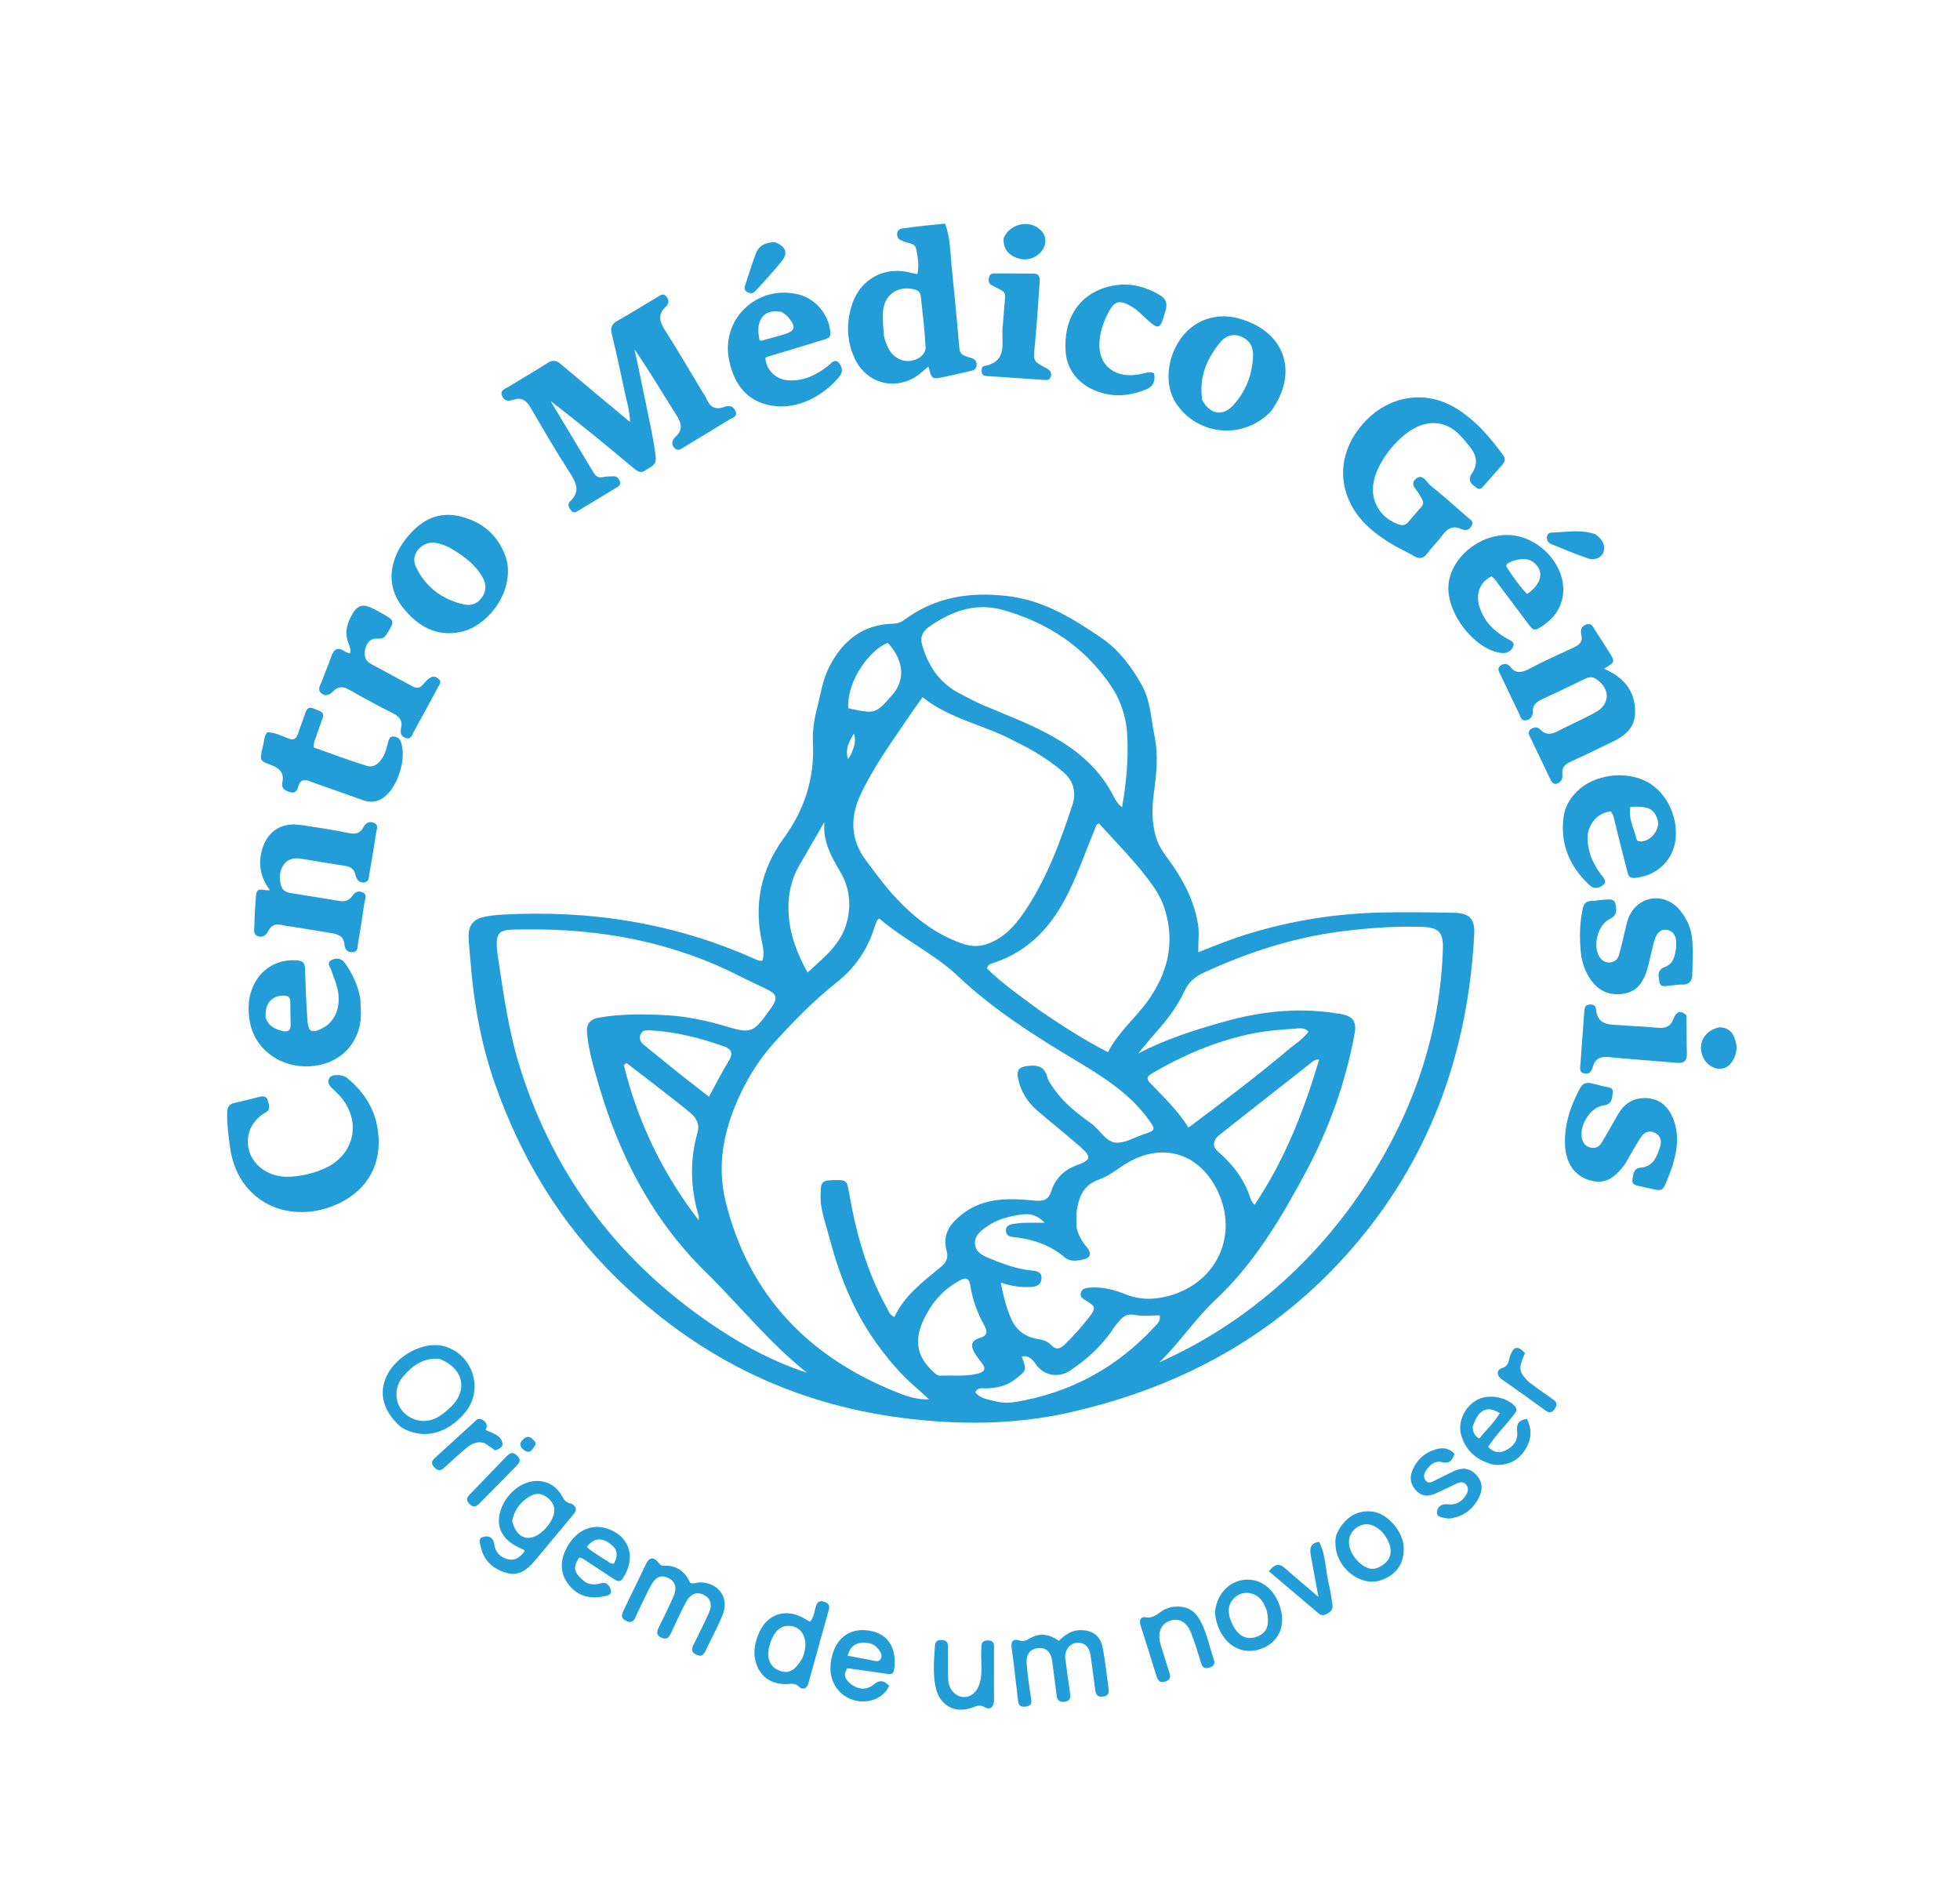 <svg width="1024" height="992" viewBox="0 0 1024 992" fill="none" xmlns="http://www.w3.org/2000/svg">
<path d="M426.649 370.86C428.653 363.224 429.614 355.715 432.979 348.919C439.939 334.863 450.586 326.158 466.877 325.796C468.98 325.749 470.724 325.105 472.399 323.859C488.724 311.721 507.098 309.021 526.864 311.446C545.437 313.725 560.561 323.08 575.492 333.29C584.576 339.502 590.812 347.948 596.204 357.243C601.116 365.71 601.294 375.388 603.203 384.612C605.259 394.55 604.166 404.479 602.822 414.42C601.815 421.87 601.694 429.346 603.77 436.714C604.919 440.794 606.976 444.286 609.509 447.684C617.334 458.18 623.639 469.433 625.881 482.598C626.691 487.356 625.889 492.124 626.072 497.46C634.959 493.887 643.426 490.519 652.142 487.846C674.879 480.874 698.154 477.201 721.898 476.702C734.39 476.439 746.896 476.604 759.391 476.837C767.808 476.993 770.643 479.916 770.203 488.202C767.03 547.966 748.459 601.863 709.703 648.28C670 695.831 618.983 724.204 559.245 737.786C529.904 744.456 500.252 744.503 470.427 740.602C412.851 733.072 363.812 708.362 322.452 668.027C292.819 639.129 271.993 604.714 258.392 565.64C250.99 544.376 247.303 522.567 245.649 500.273C245.379 496.626 244.853 492.984 244.815 489.336C244.752 483.246 247.385 480.072 253.351 478.899C256.282 478.323 259.282 477.987 262.266 477.819C308.071 475.243 352.23 482.112 394.289 500.947C395.483 501.481 396.628 502.257 398.314 501.753C399.207 499.09 398.986 496.235 398.363 493.553C393.637 473.226 397.172 454.685 409.551 437.732C420.309 422.998 425.645 406.465 424.71 388.086C424.42 382.385 425.193 376.795 426.649 370.86ZM403.86 545.351C396.196 554.05 390.168 563.8 385.497 574.378C377.986 591.39 374.554 609.08 379.047 627.413C391.09 676.558 422.254 708.852 468.568 727.36C473.47 729.319 478.613 731.18 485.369 731.045C482.572 728.491 480.7 726.67 478.713 724.986C470.777 718.259 464.171 710.347 458.087 701.969C445.764 685 438.33 665.81 433.074 645.731C431.153 638.392 428.229 631.161 428.745 623.329C428.947 620.261 428.331 616.844 433.271 616.613C441.99 616.206 442.435 616.255 443.454 622.235C447.081 643.525 452.731 664.154 463.29 683.182C464.218 684.854 464.717 686.92 467.284 688.01C472.598 676.562 482.507 669.352 491.836 661.615C494.476 659.425 495.485 656.837 494.595 653.675C492.109 644.844 496.423 639.132 502.955 634.099C514.407 625.276 527.653 625.978 540.761 627.198C545.645 627.652 547.862 626.488 549.295 622.13C551.456 615.554 555.949 611.13 562.487 608.753C570.108 605.982 570.472 604.415 564.231 598.953C556.964 592.593 549.372 586.606 542.055 580.302C537.019 575.963 533.466 570.569 532.014 563.987C530.856 558.735 532.336 557.285 537.72 556.772C542.81 556.287 545.995 557.699 547.25 562.982C547.69 564.836 549.1 566.492 550.199 568.152C555.363 575.953 562.669 581.522 570.112 586.885C574.555 590.087 577.664 596.35 582.702 596.88C587.688 597.404 593.076 593.913 598.315 592.272C603.637 590.606 603.685 589.89 600.334 585.202C590.762 571.814 577.36 563.184 563.591 554.923C541.44 541.633 519.618 528.013 500.65 510.084C488.219 498.334 472.311 490.975 459.399 479.851C458.736 480.391 458.369 480.542 458.263 480.8C457.692 482.182 457.117 483.569 456.67 484.993C453.062 496.479 446.368 505.909 437.015 513.304C425.068 522.749 414.518 533.589 403.86 545.351ZM348.921 530.397C358.914 531.068 368.664 533.011 378.253 535.877C392.496 540.134 393.401 539.792 402.077 527.674C402.368 527.268 402.672 526.87 402.952 526.457C406.493 521.229 405.964 519.342 400.15 516.533C395.503 514.288 390.8 512.152 386.2 509.814C351.139 491.988 313.605 485.081 274.669 485.539C260.724 485.703 257.899 484.754 260.284 500.779C263.148 520.025 265.88 539.29 271.747 557.913C290.146 616.313 325.551 661.739 376.712 695.079C390.747 704.225 405.509 711.909 421.511 717.094C401.843 701.411 386.214 681.742 368.424 664.253C340.963 637.257 323.751 604.052 312.979 567.378C310.316 558.311 307.596 549.198 306.693 539.708C306.239 534.934 308.177 532.412 313.196 531.559C324.772 529.59 336.372 529.704 348.921 530.397ZM640.212 533.551C660.014 527.994 680.041 526.163 700.437 529.719C706.868 530.84 708.893 533.63 707.698 540.094C702.998 565.509 694.397 589.575 682.208 612.307C669.204 636.561 655.271 660.109 634.81 679.244C624.501 688.884 616.682 700.959 605.784 711.637C649.668 692.144 687.246 659.62 714.333 617.766C738.438 580.52 752.45 539.959 753.851 495.348C754.105 487.252 751.576 484.516 743.465 484.231C728.955 483.72 714.476 484.796 700.162 486.656C675.256 489.892 651.56 497.658 628.761 508.186C624.327 510.234 621 513.113 618.9 517.585C615.483 524.866 610.878 531.39 605.57 537.424C603.701 539.548 601.836 541.677 600.014 543.842C598.216 545.979 596.475 548.164 594.709 550.328C609.137 542.806 624.177 538.01 640.212 533.551ZM530.271 387.288C514.674 378.764 496.48 375.818 481.983 364.205C479.713 367.421 477.664 370.217 475.725 373.087C466.496 386.743 456.697 400.061 449.636 415.047C443.926 427.167 444.353 438.927 452.695 449.865C457.138 455.691 461.396 461.702 466.293 467.129C476.552 478.499 488.224 487.997 503.05 493.03C507.877 494.668 512.355 494.6 517.068 492.652C526.382 488.802 532.097 481.326 537.246 473.239C547.624 456.937 554.188 438.932 560.204 420.736C562.395 414.107 561.048 407.954 555.312 403.152C547.851 396.907 539.691 391.813 530.271 387.288ZM562.512 641.645C563.504 645.419 565.355 648.697 567.912 651.657C569.858 653.909 570.188 656.752 566.98 657.667C563.57 658.639 559.27 659.407 556.384 656.952C548.397 650.156 539.126 647.204 528.975 646.187C527.181 646.007 525.742 645.11 525.546 643.144C525.315 640.821 526.922 639.867 528.85 639.5C530.799 639.13 532.793 638.877 534.775 638.814C538.191 638.705 541.613 638.784 545.708 638.784C542.239 634.893 538.308 633.889 534.13 634.423C527.498 635.271 521.022 636.907 515.438 640.857C512.28 643.09 509.008 645.567 509.403 649.971C509.787 654.24 513.538 655.986 516.834 657.32C523.913 660.184 531.071 662.967 538.808 663.697C541.505 663.952 544.507 664.342 544.11 668.135C543.767 671.41 541.358 672.199 538.347 672.348C533.409 672.592 528.59 671.928 522.852 670.031C524.202 677.201 525.767 683.058 528.153 688.672C530.768 694.824 535.598 698.45 542.115 699.498C544.877 699.942 547.312 700.663 549.215 702.68C551.846 705.472 554.03 704.574 556.407 702.244C560.935 697.802 565.159 693.102 569.024 688.081C572.673 683.34 572.511 682.547 567.328 679.409C565.702 678.425 564.036 677.509 564.74 675.195C565.396 673.039 567.189 672.862 569.121 672.687C575.785 672.084 582.083 673.773 588.099 676.163C595.933 679.277 603.504 679.055 611.486 676.738C635.699 669.713 646.985 645.385 636.341 622.606C626.907 602.417 607.426 596.368 588.508 607.762C583.804 610.595 579.429 614.356 574.357 616.113C566.228 618.928 563.683 624.979 562.587 632.349C562.175 635.12 562.431 637.99 562.512 641.645ZM544.02 528.444C555.15 535.979 566.405 543.304 578.831 549.652C584.165 539.282 592.99 532.105 599.484 523.119C609.82 508.816 613.987 493.004 608.698 475.531C607.438 471.367 605.552 467.471 603.11 463.881C594.67 451.476 583.894 441.114 574.119 430.074C572.577 430.795 572.506 431.857 572.133 432.765C567.588 443.843 563.629 455.16 558.38 465.952C549.9 483.384 537.855 496.958 518.808 503.114C517.567 503.515 516.187 503.815 515.646 505.95C524.028 514.138 533.832 520.96 544.02 528.444ZM500.601 361.871C505.06 364.111 509.41 366.611 513.999 368.542C526.421 373.769 539.06 378.482 550.809 385.211C563.791 392.646 574.689 402.104 581.615 415.668C582.708 417.808 583.902 420.038 586.229 421.689C588.438 409.017 589.631 396.53 588.918 383.898C588.369 374.186 585.31 365.291 579.786 357.335C566.108 337.637 547.245 325.31 524.38 318.752C509.802 314.571 497.182 319.184 485.406 327.43C482.167 329.699 480.497 332.724 481.745 336.916C484.848 347.34 490.133 356.103 500.601 361.871ZM671.879 549.358C675.697 545.852 680.465 543.34 683.637 538.926C681.427 536.72 679.148 537.194 677.097 537.329C668.811 537.874 660.534 538.534 652.39 540.325C634.693 544.219 618.246 551.203 602.639 560.292C600.563 561.501 598.084 562.79 600.676 565.521C607.728 572.948 615.269 579.928 620.919 589.063C638.322 576.052 655.142 563.343 671.879 549.358ZM634.208 597.505C634.277 600.182 636.322 601.546 638.015 603.091C643.992 608.543 648.844 614.768 651.97 622.312C652.894 624.543 653.234 627.101 655.439 629.434C671.158 605.959 681.236 580.399 689.188 553.469C686.529 553.461 685.44 554.848 684.196 555.823C668.62 568.031 653.07 580.274 637.526 592.523C636.089 593.655 634.652 594.828 634.208 597.505ZM442.629 481.033C444.763 472.076 443.732 463.521 439.069 455.553C434.555 447.84 429.918 440.213 430.671 429.529C425.834 437.861 421.648 444.972 417.562 452.141C412.889 460.339 411.328 469.194 412.085 478.552C412.929 488.983 416.565 498.412 421.918 508.072C430.447 500.043 439.568 493.443 442.629 481.033ZM485.862 683.375C484.587 685.71 483.11 687.958 482.072 690.393C477.497 701.128 479.315 709.132 487.904 716.93C488.913 717.846 489.942 718.733 491.377 718.672C497.851 718.393 504.39 719.19 510.786 717.607C514.071 716.794 515.551 715.253 512.927 712.045C511.56 710.373 510.293 708.593 509.194 706.736C506.872 702.809 507.458 700.342 511.782 699.015C516.102 697.688 515.953 695.537 514.213 692.379C510.567 685.761 508.003 678.754 506.877 671.268C506.337 667.678 504.476 667.259 501.618 668.804C495.347 672.195 490.143 676.761 485.862 683.375ZM344.782 568.745C338.96 564.267 333.137 559.789 327.315 555.311C326.857 555.708 326.4 556.105 325.942 556.502C333.206 585.923 345.972 612.732 365.039 637.459C365.039 636.149 365.146 635.67 365.024 635.259C360.691 620.707 360.292 606.137 364.446 591.444C365.605 587.347 363.745 583.881 360.586 581.283C355.577 577.163 350.431 573.207 344.782 568.745ZM521.253 732.305C524.226 732.906 527.256 732.934 530.199 732.451C559.14 727.704 583.55 714.501 603.38 692.895C604.638 691.525 606.446 690.243 605.869 687.143C601.635 687.143 597.229 687.787 593.123 686.954C589.339 686.187 587.054 687.369 584.904 689.924C583.622 691.448 582.339 692.989 581.238 694.643C575.417 703.385 567.711 710.193 559.106 716.003C552.933 720.171 545.164 718.556 541.123 712.616C539.403 710.088 537.464 707.979 533.853 708.646C536.416 716.034 536.375 715.979 529.963 720.832C525.639 724.104 520.707 725.08 515.463 725.311C513.473 725.398 511.054 724.434 509.505 727.294C512.297 730.848 516.525 731.125 521.253 732.305ZM354.743 560.725C359.824 564.685 364.906 568.645 370.406 572.932C373.994 566.369 377.075 560.144 380.722 554.272C383.158 550.351 382.287 548.082 378.311 546.662C365.908 542.23 353.219 539.044 340.007 538.273C337.817 538.145 335.605 537.856 334.606 540.573C333.683 543.088 334.966 544.693 336.753 546.138C342.572 550.843 348.388 555.551 354.743 560.725ZM466.847 362.27C472.65 354.852 472.482 345.392 463.835 335.813C454.739 339.206 442.392 355.325 443.163 369.983C457.438 373.108 457.438 373.108 466.847 362.27ZM444.754 393.816C446.04 390.509 447.504 387.221 446.083 383.178C442.36 389.758 441.848 392.003 443.02 396.58C443.583 395.761 444.04 395.097 444.754 393.816Z" fill="#239DD8"/>
<path d="M366.731 204.317C367.621 205.761 368.482 206.832 368.978 208.051C370.745 212.4 373.505 214.367 378.302 212.628C380.639 211.781 382.965 211.807 384.199 214.611C385.613 217.829 382.614 218.203 381.013 219.199C373.234 224.042 365.372 228.753 357.511 233.463C355.879 234.441 354.193 236.129 352.258 233.886C350.408 231.741 351.211 229.809 352.948 228.192C356.923 224.494 356.106 221.097 353.383 216.84C346.126 205.497 339.354 193.843 331.533 182.581C333.61 192.483 335.753 202.372 337.746 212.291C339.513 221.086 341.587 229.81 342.582 238.775C343.088 243.333 339.757 243.82 337.399 245.606C335.014 247.413 333.223 246.409 331.229 244.741C316.949 232.798 302.602 220.935 287.655 209.533C295.169 222.022 302.692 234.506 310.186 247.007C311.361 248.968 312.878 249.722 315.194 249.246C316.969 248.88 318.828 248.83 320.651 248.814C322.408 248.799 323.317 250.075 323.863 251.534C324.468 253.153 323.318 254.002 322.148 254.711C315.45 258.769 308.741 262.809 302.032 266.847C300.855 267.556 299.602 268.249 298.481 266.845C297.294 265.359 296.176 263.521 297.86 261.927C303.508 256.582 300.898 251.948 297.483 246.63C290.464 235.7 283.892 224.476 277.369 213.238C275.171 209.451 272.807 207.293 268.173 208.846C265.912 209.603 263.403 209.74 262.289 206.81C261.123 203.745 263.926 203.167 265.588 202.132C272.376 197.905 279.343 193.958 286.06 189.624C288.843 187.829 290.685 188.263 293.068 190.284C304.857 200.283 316.778 210.125 329.172 220.457C328.975 214.364 327.262 209.055 326.145 203.676C324.115 193.904 321.957 184.155 319.616 174.454C318.817 171.144 319.617 169.257 322.609 167.576C329.579 163.659 336.336 159.366 343.235 155.321C344.689 154.468 346.305 152.823 348.091 154.843C349.699 156.662 349.543 158.697 347.885 160.209C343.279 164.409 344.682 168.25 347.606 172.815C354.164 183.054 360.253 193.594 366.731 204.317Z" fill="#239DD8"/>
<path d="M728.828 285.254C718.61 279.238 709.7 272.358 704.841 261.508C698.067 246.382 702.43 229.542 716.131 217.331C728.464 206.339 745.502 204.41 759.71 212.695C770.275 218.856 778.1 227.939 785.23 237.679C786.517 239.436 786.431 241.023 785.011 242.628C781.812 246.244 778.642 249.884 775.438 253.495C774.334 254.74 773.208 256.296 771.315 254.757C769.687 253.433 767.523 252.362 767.961 249.674C768.065 249.029 768.28 248.335 768.654 247.813C774.493 239.658 768.773 234.296 764.026 228.756C758.588 222.409 751.795 219.522 743.524 221.82C731.834 225.068 718.278 241.965 717.342 254.058C716.634 263.204 721.986 270.975 730.822 273.981C732.909 274.691 734.347 274.31 735.683 272.759C737.965 270.109 740.225 267.442 742.539 264.821C744.709 262.363 742.669 260.613 741.681 258.578C740.359 255.855 736.07 253.058 739.903 250.026C743.464 247.207 745.242 251.932 747.399 253.662C754.02 258.971 760.369 264.623 766.756 270.22C768.024 271.33 770.151 272.283 768.894 274.641C767.649 276.976 765.631 277.378 763.373 276.357C759.098 274.425 756.219 275.972 753.633 279.545C751.201 282.905 748.133 285.803 745.656 289.136C743.665 291.817 741.65 292.169 738.857 290.562C735.686 288.737 732.393 287.125 728.828 285.254Z" fill="#239DD8"/>
<path d="M493.764 116.826C496.637 124.579 496.484 132.556 497.289 140.395C498.714 154.265 500.066 168.144 501.235 182.037C501.522 185.446 503.855 185.883 506.212 186.63C508.325 187.3 510.459 187.871 510.209 190.821C509.977 193.569 507.699 193.646 505.861 194.102C501.992 195.062 498.07 195.803 494.181 196.686C486.827 198.354 486.83 198.369 485.051 191.438C482.742 193.314 480.628 195.465 478.131 196.985C466.626 203.99 452.727 199.939 446.795 187.802C442.536 179.086 442.033 169.94 444.66 160.628C448.834 145.832 462.009 138.507 476.765 142.728C477.524 142.945 478.329 142.998 479.311 143.16C480.257 138.573 479.513 134.323 478.676 130.123C478.052 126.992 474.931 127.241 472.737 126.35C470.71 125.527 468.511 125.091 468.696 122.144C468.882 119.189 471.374 119.389 473.12 119.138C479.853 118.171 486.625 117.482 493.764 116.826ZM461.8 175.496C463.208 180.734 464.995 185.701 470.635 187.933C476.262 190.16 483.837 186.509 483.567 181.275C483.115 172.53 482.019 163.816 481.118 155.097C480.922 153.203 480.127 151.806 477.911 151.236C469.199 148.997 461.989 153.796 461.323 162.761C461.03 166.707 461.452 170.706 461.8 175.496Z" fill="#239DD8"/>
<path d="M812.95 409.545C810.94 409.518 810.477 408.144 809.916 406.981C806.442 399.789 803.013 392.577 799.577 385.367C798.863 383.869 797.854 382.313 799.788 380.963C801.471 379.788 803.247 379.573 804.764 381.151C807.762 384.269 810.776 383.616 814.212 381.801C820.681 378.385 827.474 375.559 833.827 371.951C841.354 367.675 841.225 359.625 833.964 354.772C831.876 353.377 830.053 353.65 827.926 354.695C820.609 358.29 813.251 361.805 805.845 365.213C802.929 366.555 800.729 368.084 800.806 371.765C800.855 374.118 799.633 376.04 797.066 376.327C794.572 376.606 794.36 374.244 793.612 372.715C790.321 365.989 787.087 359.235 783.912 352.454C783.182 350.894 781.828 349.15 784.076 347.621C785.906 346.376 787.747 346.669 788.988 348.267C792.024 352.175 795.104 351.387 798.955 349.372C806.617 345.364 814.498 341.767 822.361 338.157C825.299 336.808 826.979 335.15 826.163 331.642C825.65 329.435 825.912 327.327 828.538 326.305C831.553 325.131 832.285 327.595 833.413 329.293C835.807 332.897 838.111 336.561 840.415 340.224C843.936 345.824 843.922 345.832 838.076 349.281C840.235 350.466 842.294 351.388 844.129 352.638C851.137 357.414 854.544 364.176 854.255 372.591C854.001 379.987 849.228 384.224 843.05 387.213C835.561 390.836 828.094 394.511 820.526 397.961C817.62 399.287 815.87 400.943 816.255 404.357C816.518 406.685 815.896 408.681 812.95 409.545Z" fill="#239DD8"/>
<path d="M153.907 484.319C151.507 483.968 149.502 483.784 147.578 483.288C144.256 482.432 141.784 483.094 140.154 486.383C139.139 488.431 137.498 489.905 134.916 489.131C132.26 488.336 132.774 486.002 132.839 484.122C133.027 478.643 133.277 473.159 133.751 467.698C134.185 462.695 137.955 465.662 140.969 464.993C136.533 458.943 134.822 452.423 136.592 445.038C139.029 434.875 146.37 429.447 156.761 430.946C165.319 432.18 173.877 433.493 182.348 435.205C185.856 435.915 188.163 435.294 189.843 432.197C190.995 430.074 192.616 428.888 195.158 429.793C198.003 430.807 196.856 432.971 196.559 434.833C195.409 442.053 194.297 449.281 192.974 456.47C192.649 458.235 192.935 460.843 190.079 461.024C187.406 461.192 186.218 459.37 185.725 457.072C185.069 454.014 183.159 452.738 180.158 452.297C172.763 451.208 165.401 449.896 158.022 448.694C154.411 448.106 150.849 448.281 148.452 451.419C145.846 454.831 145.724 458.822 146.942 462.842C147.662 465.219 149.575 466.149 151.844 466.517C160.374 467.9 168.91 469.248 177.435 470.663C180.152 471.114 182.348 470.516 183.968 468.154C185.316 466.188 187.114 465.029 189.499 466.194C192.084 467.457 190.692 469.634 190.413 471.484C189.345 478.555 188.351 485.641 187.061 492.672C186.728 494.488 187.306 497.389 183.945 497.437C181.093 497.479 180.157 495.466 179.93 493.236C179.489 488.92 176.498 488.012 173.017 487.454C166.785 486.454 160.565 485.386 153.907 484.319Z" fill="#239DD8"/>
<path d="M165.111 612.162C166.723 611.539 167.991 611.117 169.21 610.583C185.583 603.424 189.311 585.152 177.086 571.997C176.406 571.265 175.659 570.596 174.961 569.881C173.144 568.019 170.414 566.367 172.058 563.222C173.215 561.008 178.984 561.082 181.613 563.31C189.314 569.834 194.957 577.722 196.957 587.812C200.328 604.813 194.18 619.018 180.061 627.072C163.919 636.282 144.721 635.034 132.471 623.885C125.247 617.311 121.503 608.841 120.19 599.364C119.372 593.454 118.585 587.508 118.659 581.484C118.696 578.547 119.536 576.794 122.568 576.147C126.961 575.208 131.303 574.029 135.671 572.974C137.682 572.488 139.465 572.782 139.961 575.106C140.386 577.101 141.606 579.349 139.091 580.958C138.67 581.227 138.241 581.485 137.818 581.75C126.17 589.069 126.834 605.146 139.02 611.974C145.767 615.755 152.803 615.046 159.914 613.577C161.542 613.241 163.135 612.737 165.111 612.162Z" fill="#239DD8"/>
<path d="M265.107 294.528C267.487 311.47 253.685 327.387 240.864 330.112C228.164 332.811 218.399 327.241 210.761 317.761C203.228 308.412 202.762 297.975 208.21 287.378C209.638 284.599 211.557 282.004 213.597 279.621C220.573 271.472 229.204 267.145 240.103 269.687C251.747 272.402 259.999 279.293 264.134 290.722C264.528 291.81 264.729 292.969 265.107 294.528ZM236.48 286.985C233.727 285.376 230.798 284.155 227.668 283.614C220.701 282.411 214.269 289.43 217.129 295.711C222.03 306.473 230.781 313.092 242.282 315.735C246.266 316.65 249.814 315.308 252.147 311.529C254.468 307.77 253.796 304.275 251.651 300.754C248.08 294.893 242.792 290.915 236.48 286.985Z" fill="#239DD8"/>
<path d="M663.986 214.909C649.668 229.831 625.956 227.75 614.549 210.863C608.404 201.767 609.323 187.67 616.751 177.077C623.54 167.395 634.917 163.246 646.62 166.188C647.104 166.31 647.577 166.47 648.056 166.61C671.487 173.458 678.67 194.799 663.986 214.909ZM628.133 209.098C632.419 216.663 638.965 217.756 644.625 211.368C650.995 204.179 654.322 195.539 654.661 185.889C654.821 181.339 652.976 177.782 648.599 175.922C644.098 174.009 640.137 175.522 637.379 178.949C630.522 187.472 626.219 197.004 628.133 209.098Z" fill="#239DD8"/>
<path d="M188.275 522.099C188.564 527.176 188.913 531.839 187.784 536.426C184.582 549.437 173.452 557.403 159 557.075C145.022 556.757 133.262 547.335 130.702 534.706C129.229 527.445 129.525 520.469 132.925 513.821C137.311 505.243 146.22 500.735 155.75 501.778C159.004 502.134 159.278 503.986 159.371 506.551C159.689 515.356 159.967 524.169 160.6 532.954C161.05 539.208 162.881 540.011 168.543 537.094C175.31 533.607 178.453 525.412 176.261 516.314C175.487 513.097 174.129 510.024 173.096 506.866C172.524 505.117 170.474 503.034 173.037 501.627C175.511 500.268 178.337 500.449 180.184 503.06C184.163 508.687 187.144 514.781 188.275 522.099ZM138.795 531.563C140.132 535.937 143.619 537.662 147.649 538.604C150.184 539.196 151.916 538.474 151.849 535.438C151.761 531.463 151.666 527.486 151.672 523.51C151.676 520.935 150.468 520.045 147.971 520.105C141.837 520.254 138.291 524.219 138.795 531.563Z" fill="#239DD8"/>
<path d="M776.558 324.399C779.635 328.471 783.305 331.268 787.378 333.64C788.973 334.569 791.665 335.326 790.509 337.876C789.547 339.995 787.444 341.401 784.806 341.162C770.978 339.912 755.821 320.918 756.728 306.004C757.592 291.797 772.504 279.124 787.942 279.475C804.769 279.857 819.467 296.869 816.333 312.251C814.818 319.687 810.159 324.527 803.872 328.238C801.415 329.688 800.256 328.364 798.975 326.65C793.796 319.72 788.597 312.806 783.38 305.905C782.088 304.195 781.035 302.26 779.157 301.078C770.948 305.431 769.867 314.402 776.558 324.399ZM790.102 293.109C788.74 294.015 785.826 294.305 787.476 296.778C790.637 301.513 793.889 306.25 797.82 310.299C805.638 305.089 806.895 298.141 801.224 293.787C797.985 291.3 794.39 291.841 790.102 293.109Z" fill="#239DD8"/>
<path d="M424.92 179.117C416.569 181.638 408.602 184.045 400.641 186.472C400.346 186.562 400.11 186.849 399.848 187.047C400.381 193.356 405.403 198.327 411.823 198.695C419.945 199.161 426.697 195.831 432.87 190.907C434.436 189.658 436.252 187.195 438.302 189.574C439.89 191.416 440.625 194.113 438.718 196.475C430.823 206.253 417.054 214.458 402.748 211.851C389.897 209.509 383.57 200.436 380.992 188.551C376.294 166.894 395.381 148.59 416.96 153.756C426.197 155.968 433.262 164.517 433.828 173.871C433.948 175.865 433.037 176.599 431.509 177.097C429.453 177.769 427.374 178.372 424.92 179.117ZM408.362 162.97C399.158 161.033 394.292 167.298 396.888 177.746C397.199 177.835 397.548 178.064 397.815 177.992C401.486 176.993 405.145 175.948 408.809 174.923C415.578 173.03 416.235 170.938 411.661 165.539C410.927 164.672 409.91 164.046 408.362 162.97Z" fill="#239DD8"/>
<path d="M829.492 435.685C828.993 443.96 831.873 450.699 836.46 456.883C837.687 458.538 839.928 460.489 837.501 462.395C835.445 464.011 832.779 464.68 830.287 462.31C819.98 452.504 814.896 440.73 816.931 426.429C817.648 421.389 820.226 417.054 823.876 413.432C832.787 404.589 849.078 402.36 860.504 408.425C871.109 414.054 877.427 427.891 875.091 440.368C873.191 450.511 864.673 457.709 854.077 458.63C850.721 458.922 850.548 456.737 850.037 454.783C847.852 446.425 845.809 438.029 843.713 429.647C843.236 427.74 843.042 425.726 841.506 423.832C834.96 424.953 831.052 428.806 829.492 435.685ZM851.787 421.492C850.566 427.59 853.766 432.852 855.049 438.472C855.233 439.279 856.203 439.519 857.101 439.562C862.315 439.809 867.5 433.253 866.002 428.275C864.292 422.588 861.162 420.972 851.787 421.492Z" fill="#239DD8"/>
<path d="M849.082 607.968C842.812 616.58 837.598 618.815 829.948 616.387C822.422 613.997 818.097 607.395 817.65 598.307C817.123 587.608 820.459 578.024 825.33 568.748C826.753 566.038 828.644 565.243 831.43 565.925C833.693 566.479 835.962 567.011 838.218 567.591C840.19 568.098 843.053 567.793 842.565 571.067C842.145 573.885 842.218 576.927 837.835 577.463C831.103 578.287 825.158 587.565 826.402 594.371C826.859 596.877 828.171 598.694 830.653 599.421C833.216 600.171 835.393 599.24 836.71 597.07C839.727 592.093 842.483 586.959 845.435 581.941C848.108 577.398 851.938 574.352 857.308 573.762C864.656 572.954 870.35 576.184 873.481 582.898C876.718 589.837 876.814 597.051 875.007 604.362C874.448 606.623 873.936 608.924 873.077 611.077C867.766 624.386 870.391 622.491 856.555 619.625C854.574 619.215 852.348 618.871 852.878 616.007C853.35 613.452 853.407 610.313 856.974 610.032C863.947 609.483 865.648 604.093 867.371 598.861C868.268 596.136 867.537 593.403 864.843 591.922C861.897 590.304 859.096 591.327 857.392 593.915C854.469 598.354 851.961 603.066 849.082 607.968Z" fill="#239DD8"/>
<path d="M875.728 494.812C875.734 493.568 875.751 492.735 875.708 491.904C875.543 488.714 874.002 486.311 870.858 485.78C867.504 485.215 865.623 487.638 864.636 490.435C863.646 493.241 863.125 496.212 862.392 499.108C861.617 502.166 861.062 505.303 860.007 508.261C857.929 514.091 854.294 518.417 847.691 519.223C840.82 520.061 835.299 517.763 831.243 512.037C828.177 507.709 826.446 502.804 825.919 497.671C825.137 490.057 825.249 482.395 826.858 474.832C827.402 472.276 828.505 470.641 831.482 470.657C833.792 470.669 836.101 470.07 838.419 469.986C840.651 469.904 843.478 469.231 844.067 472.501C844.595 475.425 844.925 478.211 841.168 479.989C835.116 482.852 832.161 493.131 835.212 499.08C836.353 501.305 838.016 502.798 840.657 502.806C843.352 502.814 845.121 501.348 845.827 498.898C846.927 495.079 847.745 491.179 848.712 487.321C849.356 484.746 849.815 482.094 850.762 479.633C855.239 468.008 869.315 465.687 877.444 475.213C881.332 479.769 883.667 485.188 884.128 491.073C884.595 497.023 884.262 503.041 884.158 509.027C884.095 512.582 882.431 514.547 878.555 514.354C876.586 514.256 874.594 514.771 872.605 514.855C870.452 514.947 867.535 516.313 866.929 512.821C866.437 509.983 865.678 506.649 869.627 505.243C874.385 503.548 875.036 499.385 875.728 494.812Z" fill="#239DD8"/>
<path d="M165.615 383.437C165.017 385.869 163.587 387.711 164.019 390.507C173.051 393.682 182.193 397.196 191.538 400.048C195.882 401.374 198.706 398.068 200.549 394.553C201.684 392.388 202.101 389.847 202.845 387.476C203.306 386.004 203.806 384.5 205.802 384.79C207.303 385.008 208.57 385.505 209.272 387.162C212.827 395.555 207.777 411.883 200.039 416.912C196.713 419.073 193.336 419.364 189.599 418.005C180.38 414.653 171.076 411.536 161.869 408.152C158.747 407.004 156.782 407.388 155.842 410.841C155.217 413.135 154.149 414.708 151.19 413.723C148.472 412.819 146.828 411.757 147.548 408.437C148.468 404.197 146.4 401.619 142.458 399.957C136.282 397.354 135.146 398.526 137.398 389.713C138.005 387.337 137.863 384.743 139.609 382.56C143.528 382.541 146.974 384.345 150.466 385.728C153.363 386.874 154.747 386.127 155.658 383.312C156.834 379.676 158.343 376.146 159.497 372.503C160.35 369.81 161.774 368.987 164.311 370.328C166.457 371.462 170.034 371.435 168.437 375.567C167.478 378.046 166.646 380.574 165.615 383.437Z" fill="#239DD8"/>
<path d="M224.302 354.347C226.486 352.765 228.136 353.585 229.443 354.993C230.787 356.44 229.475 357.81 228.804 359.059C224.63 366.83 220.443 374.595 216.16 382.306C215.281 383.889 214.876 386.489 212.007 385.544C209.472 384.709 208.948 382.875 209.539 380.385C210.383 376.834 209.06 374.536 205.651 372.824C197.771 368.865 190.029 364.621 182.346 360.29C179.359 358.607 176.975 358.383 174.326 360.911C172.72 362.443 170.725 364.236 168.158 362.376C165.393 360.374 167.364 358.124 168.066 356.109C169.545 351.87 171.454 347.777 172.859 343.517C174.24 339.332 176.204 337.491 180.377 340.449C181.014 340.901 181.898 341.005 182.847 341.332C183.596 338.657 182.111 336.599 181.525 334.503C180.361 330.337 181.185 326.584 182.953 322.923C186.398 315.79 189.278 314.876 196.13 318.555C197.156 319.106 198.172 319.676 199.192 320.24C206.394 324.218 206.395 324.351 202.009 331.304C200.92 333.03 199.802 333.861 197.58 333.614C193.811 333.195 191.749 335.463 190.847 338.91C189.95 342.338 190.716 345.185 194.003 346.965C201.175 350.847 208.387 354.656 215.547 358.56C220.266 361.133 221.285 356.063 224.302 354.347Z" fill="#239DD8"/>
<path d="M592.822 161.154C584.762 156.028 582.204 156.699 578.296 164.779C576.103 169.312 574.641 174.093 574.387 179.128C573.778 191.211 582.893 198.111 595.837 195.448C598.079 194.987 600.241 193.802 602.934 194.99C603.72 199.121 602.681 202.003 598.199 203.698C591.639 206.18 584.99 207.285 578.139 205.867C565.517 203.255 557.381 194.587 556.699 183.428C555.735 167.658 562.558 155.776 575.443 150.919C585.984 146.946 595.957 148.353 605.618 153.941C609.089 155.949 610.05 158.242 608.984 162.119C606.083 172.667 605.53 172.888 597.604 165.327C596.16 163.949 594.613 162.681 592.822 161.154Z" fill="#239DD8"/>
<path d="M523.98 169.328C524.385 164.219 524.725 159.575 525.12 154.936C525.274 153.133 524.262 152.174 522.846 151.44C521.22 150.597 519.559 149.815 517.971 148.908C516.399 148.01 516.402 146.503 516.673 144.949C516.962 143.294 518.162 142.832 519.595 142.833C526.425 142.837 533.255 142.846 540.084 142.928C543.211 142.965 543.327 145.223 543.159 147.517C542.36 158.462 541.737 169.425 540.649 180.342C539.832 188.552 539.538 188.568 546.538 192.278C548.361 193.244 549.553 194.371 549.055 196.554C548.534 198.835 546.689 198.557 545.046 198.449C535.257 197.807 525.471 197.135 515.686 196.447C514.529 196.366 513.271 196.264 512.983 194.766C512.718 193.392 512.759 191.492 514.075 191.244C527.575 188.706 522.572 177.805 523.98 169.328Z" fill="#239DD8"/>
<path d="M881.088 530.445C881.216 537.373 881.081 543.863 881.298 550.34C881.434 554.413 879.654 555.563 875.882 555.225C864.15 554.172 852.393 553.39 840.671 552.252C836.217 551.82 833.301 552.923 832.09 557.555C831.582 559.497 830.492 561.301 827.841 560.796C824.847 560.225 825.569 557.892 825.693 556.045C826.312 546.768 827.047 537.498 827.741 528.225C827.855 526.695 827.974 525.173 829.934 524.834C831.817 524.509 833.693 525.084 833.821 526.975C834.43 536.014 841.253 535.147 847.211 535.618C853.5 536.116 859.817 536.297 866.09 536.928C870.103 537.332 872.774 536.275 874.295 532.3C875.492 529.172 877.46 527.006 881.088 530.445Z" fill="#239DD8"/>
<path d="M298.698 785.553C301.309 787.257 301.473 788.91 299.649 791.074C292.782 799.223 286.081 807.513 279.168 815.622C275.479 819.95 271.094 823.459 264.891 821.767C258.033 819.897 253.021 815.778 251.3 808.536C250.802 806.437 249.394 803.549 252.785 802.792C255.644 802.153 257.848 803.357 258.271 806.92C258.751 810.967 261.431 813.535 265.272 814.52C269.203 815.528 271.887 813.407 274.14 810.214C273.64 809.807 273.329 809.407 272.924 809.247C263.558 805.533 259.3 799.07 260.987 791.083C263.039 781.377 272.063 773.439 280.829 773.671C286.92 773.832 291.27 776.982 293.99 782.159C295.065 784.205 296.304 785.161 298.698 785.553ZM267.62 794.529C269.806 803.91 276.712 806.167 283.69 799.771C286.052 797.605 287.899 795.113 289.023 792.043C290.346 788.431 289.418 785.446 286.738 782.996C283.925 780.425 280.671 779.501 277.121 781.53C272.285 784.296 268.856 788.184 267.62 794.529Z" fill="#239DD8"/>
<path d="M209.578 745.589C200.118 737.507 197.557 727.6 202.28 718.286C207.519 707.954 221.323 700.75 231.338 703.12C246.832 706.787 253.159 725.7 242.984 737.935C233.522 749.313 220.751 752.351 209.578 745.589ZM229.739 709.906C221.393 709.071 215.396 713.336 210.462 719.276C203.995 727.062 207.243 738.445 216.879 741.578C224.53 744.065 230.36 739.961 235.516 735.023C244.605 726.316 242.203 714.853 229.739 709.906Z" fill="#239DD8"/>
<path d="M332.631 843.454C331.484 846.255 330.554 848.446 327.061 846.711C323.852 845.117 324.924 843.081 325.961 840.927C329.791 832.971 333.699 825.052 337.484 817.075C339.233 813.389 341.455 813.346 343.916 816.138C344.693 817.02 345.02 817.981 346.499 817.918C353.265 817.632 357.946 820.761 360.495 826.818C362.199 827.638 363.629 826.75 365.09 826.686C375.003 826.25 381.282 834.513 377.548 843.631C374.902 850.094 371.537 856.261 368.532 862.579C367.5 864.749 366.171 865.554 363.775 864.413C361.064 863.124 361.226 861.405 362.367 859.128C365.053 853.766 367.725 848.392 370.215 842.938C372.335 838.295 371.394 835.092 367.684 833.179C364.098 831.329 360.701 832.574 358.316 837.105C355.525 842.407 353.05 847.877 350.488 853.298C349.427 855.545 348.204 856.828 345.464 855.49C342.681 854.131 343.11 852.365 344.183 850.174C346.748 844.937 349.313 839.698 351.722 834.389C353.912 829.565 352.897 826.065 348.918 824.237C344.435 822.177 341.889 824.985 340.056 828.324C337.415 833.137 335.195 838.181 332.631 843.454Z" fill="#239DD8"/>
<path d="M531.409 884.352C530.393 876.176 529.614 868.408 528.504 860.688C528.015 857.285 529.619 856.026 532.299 856.916C534.725 857.721 536.17 857.01 538.086 855.87C543.225 852.811 548.284 853.725 553.184 857.135C556.221 854.294 559.322 851.877 563.59 851.627C570.144 851.244 574.803 854.169 576.065 860.572C577.476 867.73 578.196 875.025 579.18 882.265C579.492 884.563 578.849 886.065 576.136 886.347C573.462 886.625 572.515 885.278 572.21 883.029C571.385 876.942 570.67 870.838 569.766 864.762C569.054 859.975 566.132 857.641 562.03 858.311C558.285 858.922 555.989 862.655 556.615 867.037C557.459 872.951 558.274 878.869 559.09 884.787C559.406 887.073 558.838 888.7 556.171 889.02C553.695 889.317 552.363 888.313 552.049 885.882C551.284 879.949 550.561 874.011 549.752 868.084C549.022 862.738 546.549 860.525 542.046 861.042C538.047 861.5 535.953 864.361 536.409 869.484C536.907 875.101 537.656 880.704 538.548 886.273C538.98 888.968 539.604 891.166 535.692 891.554C531.69 891.952 531.991 889.214 531.695 886.769C531.615 886.109 531.573 885.443 531.409 884.352Z" fill="#239DD8"/>
<path d="M396.099 871.582C393.108 865.385 393.914 859.544 396.196 853.818C400.509 842.999 410.627 839.706 420.627 845.743C421.45 846.24 422.288 846.715 423.15 847.218C425.389 844.812 425.395 841.836 426.241 839.202C426.895 837.163 427.82 836.043 430.188 836.642C432.546 837.238 433.714 838.47 433.031 840.934C429.477 853.752 425.866 866.555 422.345 879.383C421.51 882.426 419.126 882.853 417.499 881.213C415.139 878.834 412.898 879.836 410.337 879.801C404.379 879.721 399.29 877.535 396.099 871.582ZM419.087 866.422C419.987 864.261 420.691 862.07 420.765 859.684C420.961 853.302 417.114 849.049 411.348 849.374C407.016 849.619 403.764 853.226 401.995 859.75C400.344 865.835 402.045 870.503 406.646 872.517C411.619 874.694 415.066 873.158 419.087 866.422Z" fill="#239DD8"/>
<path d="M305.735 826.47C308.571 828.036 311.164 827.967 313.808 827.133C316.82 826.183 318.365 828.186 319.066 830.406C319.985 833.322 317.119 833.612 315.397 833.964C308.374 835.396 302.08 833.92 297.369 828.176C292.775 822.575 292.459 816.333 295.426 809.9C300.704 798.457 311.334 794.532 321.195 800.313C329.98 805.463 331.462 815.337 325.361 824.595C323.909 826.798 322.297 825.944 320.667 824.871C316.074 821.849 311.485 818.821 306.889 815.803C305.524 814.906 304.259 813.773 302.551 813.686C299.126 819.155 299.712 821.646 305.735 826.47ZM316.365 814.955C317.797 815.665 318.924 817.097 320.748 816.868C323.256 812.133 322.474 808.877 318.182 806.033C313.733 803.086 309.958 803.693 306.619 808.083C309.271 810.79 312.703 812.448 316.365 814.955Z" fill="#239DD8"/>
<path d="M442.729 871.526C439.995 875.17 442.132 877.785 444.569 879.741C448.315 882.749 452.774 883.039 456.531 879.969C459.844 877.262 462.102 878.097 464.554 880.694C460.821 889.125 448.74 891.531 440.692 885.533C433.935 880.496 432.005 871.389 435.708 862.006C438.673 854.492 445.178 850.595 453.657 851.774C465.325 853.396 468.616 862.684 467.095 872.383C466.58 875.671 463.712 874.402 461.784 874.157C455.537 873.363 449.318 872.347 442.729 871.526ZM452.241 858.195C447.559 857.885 444.295 859.595 442.881 864.968C447.003 865.732 450.854 866.454 454.709 867.157C456.607 867.502 459.03 868.676 460.149 866.572C461.389 864.242 459.523 862.167 457.916 860.482C456.63 859.133 454.944 858.383 452.241 858.195Z" fill="#239DD8"/>
<path d="M780.397 765.197C771.783 763.053 766.027 758.213 763.488 750.049C761.34 743.146 764.939 735.131 771.593 731.355C777.277 728.13 786.452 729.608 791.137 734.265C793.242 736.357 791.992 737.704 790.712 739.353C786.442 744.853 781.389 749.736 777.476 755.857C780.176 758.694 783.148 759.37 786.505 757.745C790.596 755.764 793.198 752.529 792.629 747.843C792.148 743.888 793.435 741.84 797.744 741.245C800.305 746.202 800.21 751.16 797.644 755.927C794.087 762.532 788.482 765.845 780.397 765.197ZM769.378 745.492C769.563 747.85 770.096 750.019 772.812 751.499C776.379 747.059 780.654 743.238 783.544 738.226C776.902 734.06 772.275 736.352 769.378 745.492Z" fill="#239DD8"/>
<path d="M634.741 842.029C636.036 831.885 642.752 825.389 651.685 825.21C660.078 825.042 667.287 831.826 669.398 841.88C671.196 850.438 667.541 857.729 659.824 860.977C651.867 864.327 643.627 861.811 638.889 854.572C636.479 850.89 635.107 846.845 634.741 842.029ZM661.939 841.742C660.397 837.366 658.297 833.388 653.278 832.35C649.58 831.585 646.293 832.833 643.954 835.799C640.867 839.713 641.818 843.946 643.632 848.027C646.442 854.351 650.964 856.898 656.037 855.211C661.691 853.331 663.407 849.794 661.939 841.742Z" fill="#239DD8"/>
<path d="M698.488 801.029C702.642 792.318 709.768 788.317 717.912 789.816C725.179 791.153 732.752 799.909 733.319 807.63C733.966 816.426 729.732 822.763 721.354 825.54C710.874 829.014 698.457 819.462 697.734 807.335C697.615 805.343 697.572 803.328 698.488 801.029ZM710.735 816.83C713.596 819.094 716.536 820.561 720.312 818.789C725.64 816.29 727.732 811.955 725.891 806.709C723.414 799.651 717.165 795.114 711.901 796.552C706.389 798.057 703.452 803.586 705.303 808.982C706.292 811.862 707.917 814.325 710.735 816.83Z" fill="#239DD8"/>
<path d="M757.854 793.249C756.941 793.262 756.423 793.336 755.947 793.226C753.768 792.722 750.55 792.844 750.764 789.824C750.969 786.912 753.379 785.508 756.597 785.873C760.87 786.358 763.978 784.307 766.099 780.746C767.085 779.091 767.274 777.183 765.987 775.588C764.596 773.864 762.756 774.197 760.986 775.03C757.23 776.797 753.529 778.689 749.725 780.345C746.275 781.846 742.901 781.816 740.063 778.894C737.121 775.864 736.229 772.367 737.831 768.368C740.15 762.579 744.378 758.755 750.305 757.088C753.736 756.123 757.205 756.39 759.975 759.554C758.685 762.68 757.671 764.919 753.136 763.793C749.4 762.865 746.291 765.756 744.475 769.21C743.776 770.542 743.792 772.162 744.828 773.472C746.027 774.988 747.517 774.466 748.896 773.799C752.336 772.135 755.719 770.354 759.167 768.708C763.433 766.672 767.514 766.543 771.059 770.237C774.552 773.876 775.014 778.121 772.279 783.073C769.216 788.62 764.602 792.137 757.854 793.249Z" fill="#239DD8"/>
<path d="M611.837 839.547C619.536 838.516 623.984 840.717 627.353 847.173C630.603 853.403 631.894 860.335 634.164 866.918C634.872 868.97 634.252 870.46 632.007 871.128C629.713 871.811 628.276 871.38 627.509 868.809C625.942 863.561 624.319 858.311 622.345 853.207C620.048 847.268 615.932 845.054 611.24 846.731C606.398 848.461 604.569 853.008 606.376 859.1C607.792 863.874 609.316 868.617 610.814 873.367C611.516 875.593 611.936 877.479 608.85 878.439C605.952 879.341 604.965 878.027 604.222 875.623C601.475 866.738 598.671 857.871 595.838 849.014C595.051 846.553 596.033 844.396 598.314 844.841C602.549 845.669 604.847 842.955 607.768 841.145C608.878 840.458 610.215 840.138 611.837 839.547Z" fill="#239DD8"/>
<path d="M495.283 867.996C495.304 871.482 495.168 874.489 495.386 877.47C495.754 882.489 499.019 886.157 503.16 886.527C507.053 886.875 510.518 884.004 511.907 879.155C513.498 873.6 512.342 867.901 512.675 862.278C512.819 859.848 512.179 856.928 516.098 856.977C520.097 857.027 519.289 860.061 519.304 862.41C519.358 870.897 519.227 879.386 519.345 887.873C519.394 891.417 517.557 893.547 514.644 891.906C511.921 890.372 510.311 891.209 508.018 892.047C498.822 895.409 490.76 890.933 488.8 881.318C487.359 874.246 487.929 867.085 488.446 859.941C488.614 857.628 489.561 856.677 491.856 856.744C494.071 856.809 495.298 857.685 495.277 860.018C495.255 862.514 495.28 865.01 495.283 867.996Z" fill="#239DD8"/>
<path d="M689.171 805.421C692.75 812.36 692.411 820.021 694.191 827.233C695.064 830.771 695.494 834.42 696.112 838.021C696.456 840.03 695.881 841.577 693.996 842.628C692.334 843.555 690.788 844.456 688.988 842.928C680.374 835.617 671.745 828.324 662.932 820.865C665.636 817.386 668.029 816.273 671.403 819.278C676.714 824.009 682.191 828.553 688.793 834.198C687.315 826.144 686.114 819.564 684.898 812.985C684.243 809.437 684.165 806.202 689.171 805.421Z" fill="#239DD8"/>
<path d="M253.042 753.827C248.403 752.573 245.346 754.922 242.422 757.462C238.908 760.513 235.447 763.629 232.042 766.801C230.186 768.531 228.669 768.397 226.943 766.591C225.15 764.715 225.332 763.312 227.239 761.602C233.921 755.611 240.478 749.48 247.135 743.46C248.418 742.301 249.681 740.365 251.786 741.587C253.75 742.728 255.244 744.371 253.666 746.947C257.227 748.826 261.612 749.543 262.504 753.837C262.95 755.982 260.647 757.065 258.728 757.691C256.892 756.412 255.139 755.189 253.042 753.827Z" fill="#239DD8"/>
<path d="M524.344 124.443C527.708 116.168 539.381 114.468 544.558 121.145C547.119 124.449 546.541 129.234 543.125 132.365C539.605 135.594 535.405 136.313 531.08 134.689C526.704 133.046 524.028 129.829 524.344 124.443Z" fill="#239DD8"/>
<path d="M798.864 722.104C803.201 725.247 807.229 728.207 811.342 731.043C813.4 732.463 813.782 733.866 812.279 736.006C810.798 738.115 809.466 738.344 807.364 736.811C799.829 731.312 792.235 725.891 784.587 720.55C781.546 718.426 782.123 715.458 784.598 714.742C788.35 713.656 788.062 710.962 788.91 708.491C790.722 703.208 792.896 702.772 796.741 706.866C793.158 715.072 793.333 716.493 798.864 722.104Z" fill="#239DD8"/>
<path d="M898.093 536.676C904.205 536.711 906.111 540.646 907.075 545.289C907.999 549.74 905.431 555.572 902.019 557.433C896.654 560.361 889.74 555.935 888.776 548.957C887.975 543.146 891.504 538.281 898.093 536.676Z" fill="#239DD8"/>
<path d="M833.475 279.057C836.104 281.055 838.02 283.106 838.104 286.204C838.216 290.342 834.156 293.24 829.618 291.714C823.193 289.554 816.956 286.836 810.646 284.338C808.92 283.655 807.96 282.404 808.205 280.486C808.372 279.186 809.23 278.276 810.499 278.243C818.05 278.043 825.647 276.401 833.475 279.057Z" fill="#239DD8"/>
<path d="M404.77 126.492C410.271 128.489 411.881 131.894 408.752 135.962C404.412 141.606 399.401 146.735 394.658 152.067C393.499 153.369 392.118 153.403 390.59 152.675C388.835 151.838 388.793 150.521 389.329 148.93C391.182 143.424 392.854 137.851 394.901 132.419C396.492 128.197 400.054 126.574 404.77 126.492Z" fill="#239DD8"/>
<path d="M246.486 779.606C252.525 773.359 258.324 767.386 264.084 761.375C265.956 759.421 267.633 757.873 270.267 760.54C272.825 763.129 270.936 764.675 269.304 766.34C263.243 772.525 257.149 778.677 251.064 784.838C249.351 786.573 247.73 788.215 245.259 785.687C242.783 783.154 244.543 781.572 246.486 779.606Z" fill="#239DD8"/>
<path d="M273.65 757.468C271.254 755.469 271.339 753.743 273.372 751.886C274.775 750.605 276.172 750.057 277.741 751.413C278.962 752.468 280.669 753.606 279.316 755.484C278.057 757.232 276.881 759.895 273.65 757.468Z" fill="#239DD8"/>
</svg>